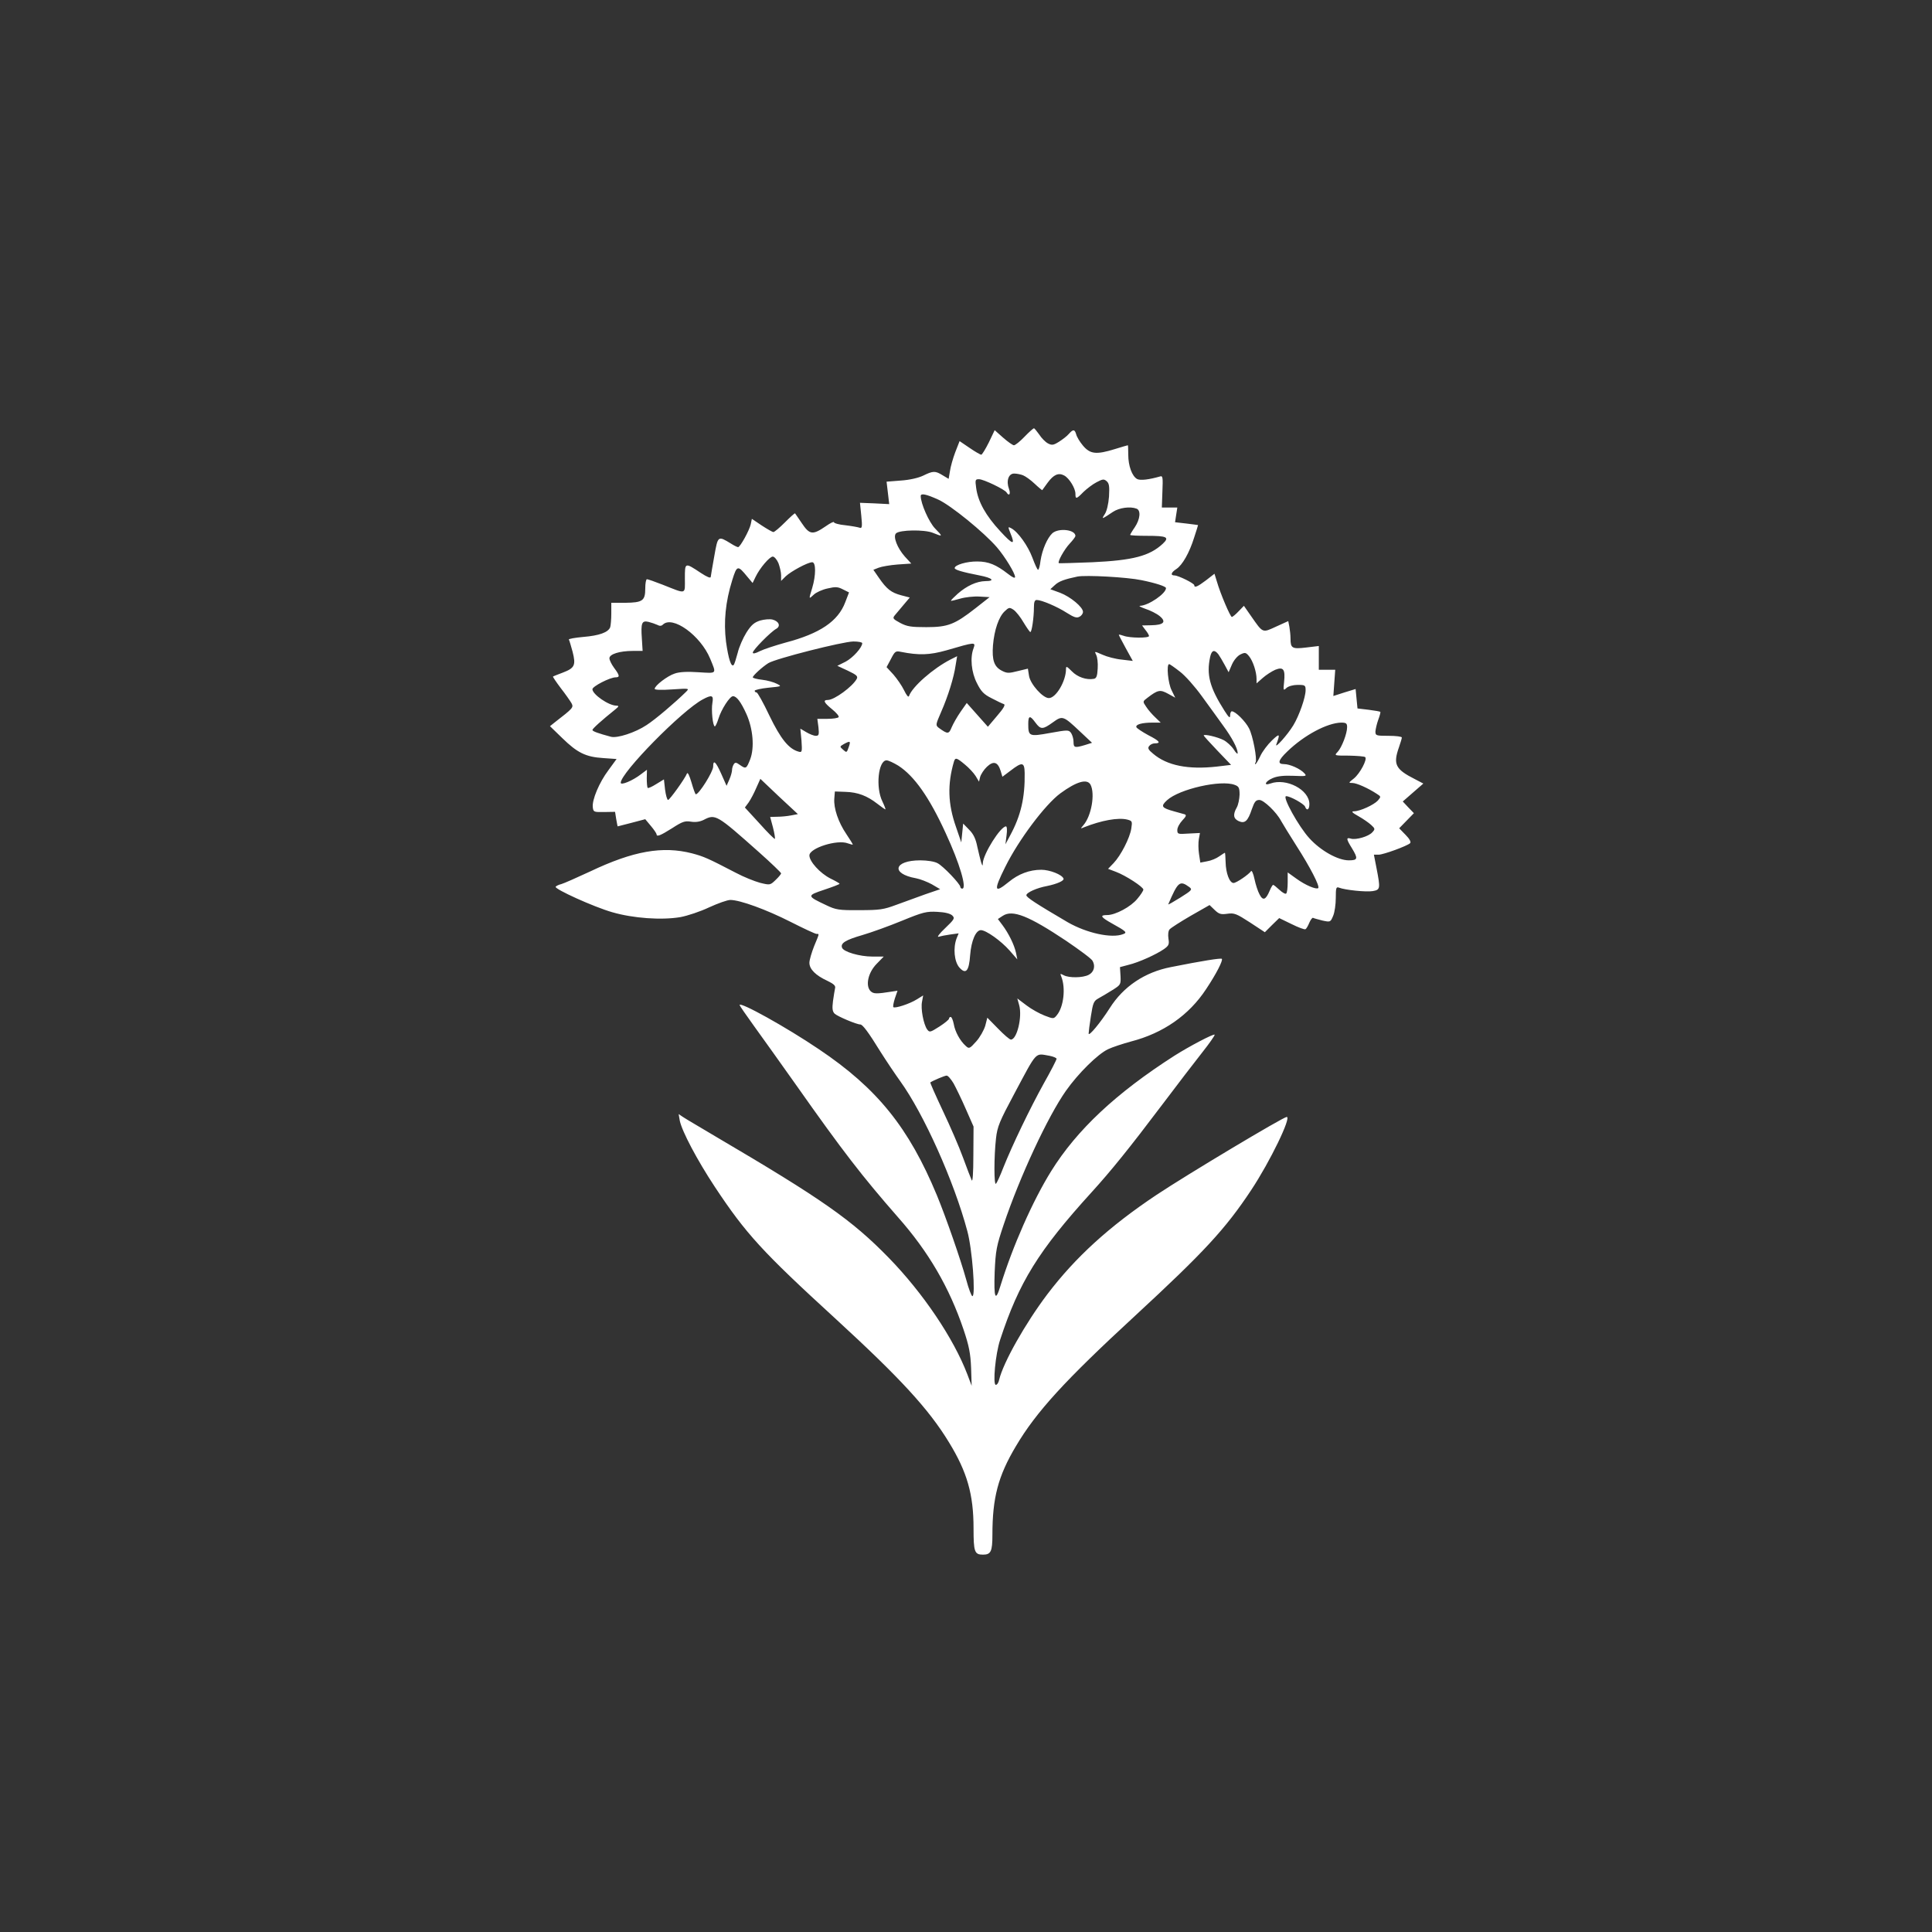 <?xml version="1.0" standalone="no"?>
<!DOCTYPE svg PUBLIC "-//W3C//DTD SVG 20010904//EN"
 "http://www.w3.org/TR/2001/REC-SVG-20010904/DTD/svg10.dtd">
<svg version="1.0" xmlns="http://www.w3.org/2000/svg"
 width="1024pt" height="1024pt" viewBox="0 0 1024 1024"
 preserveAspectRatio="xMidYMid meet">

<rect x="0" y="0" width="1024" height="1024" fill="#333333" stroke="none"/>

<g transform="translate(0,1024) scale(0.1,-0.1)"
fill="#ffffff" stroke="none">
<path d="M5430 7925 c-24 -25 -49 -45 -56 -45 -6 0 -32 18 -57 40 l-45 40 -31
-65 c-18 -36 -36 -65 -40 -65 -5 0 -33 16 -62 36 l-53 36 -23 -59 c-12 -32
-25 -77 -28 -100 l-7 -41 -32 19 c-39 24 -50 24 -103 -2 -25 -12 -72 -23 -118
-26 l-76 -6 7 -59 7 -60 -78 4 -77 3 7 -69 c6 -59 4 -68 -9 -63 -8 3 -42 9
-75 13 -34 3 -61 11 -61 16 0 5 -19 -4 -43 -21 -70 -48 -86 -46 -128 17 -18
26 -33 49 -35 51 -2 2 -26 -20 -54 -48 -28 -28 -55 -51 -61 -51 -5 0 -33 16
-62 35 l-52 35 -6 -29 c-7 -32 -56 -121 -67 -121 -4 0 -21 8 -38 19 -69 42
-69 42 -88 -66 -10 -54 -18 -104 -19 -111 -1 -8 -20 0 -52 21 -86 57 -85 57
-85 -29 0 -87 11 -84 -118 -33 -41 16 -78 29 -83 29 -5 0 -9 -22 -9 -49 0 -65
-14 -75 -106 -76 l-74 0 0 -57 c0 -31 -3 -64 -6 -73 -11 -27 -58 -44 -143 -51
-44 -4 -78 -10 -76 -14 3 -4 11 -33 20 -65 18 -71 11 -86 -52 -110 -26 -10
-50 -19 -52 -21 -2 -1 17 -29 41 -61 25 -32 50 -68 57 -80 12 -23 9 -26 -89
-102 l-25 -20 65 -63 c80 -78 124 -100 217 -106 l71 -5 -43 -59 c-49 -65 -88
-158 -83 -197 3 -25 6 -26 61 -25 l57 1 6 -38 c4 -22 7 -39 8 -39 0 0 34 9 74
19 l72 19 30 -36 c17 -20 30 -40 30 -44 0 -15 20 -7 82 32 54 35 68 40 99 35
25 -4 47 -1 68 9 63 33 69 29 295 -172 64 -57 116 -107 116 -111 0 -4 -13 -20
-29 -35 -29 -28 -30 -28 -83 -15 -29 8 -87 31 -128 53 -150 78 -169 86 -232
103 -156 40 -311 13 -540 -96 -71 -33 -139 -63 -153 -67 -14 -3 -27 -10 -30
-14 -7 -12 202 -107 300 -135 110 -32 260 -43 361 -26 38 7 107 30 153 52 46
21 96 39 112 39 51 0 191 -51 319 -116 69 -35 131 -64 138 -64 15 0 16 5 -13
-65 -13 -33 -25 -73 -25 -88 0 -34 33 -67 96 -96 33 -16 44 -26 40 -39 -2 -9
-7 -40 -11 -68 -5 -40 -3 -55 9 -67 15 -14 116 -57 136 -57 12 0 43 -41 107
-145 31 -49 78 -119 104 -155 125 -173 286 -532 356 -795 26 -94 45 -345 27
-345 -5 0 -20 39 -33 88 -29 105 -106 327 -155 446 -149 359 -316 567 -626
775 -173 117 -420 254 -420 234 0 -3 35 -54 77 -112 42 -58 142 -198 222 -311
248 -352 351 -485 540 -701 163 -184 273 -374 348 -596 29 -86 37 -127 40
-203 l3 -95 -23 61 c-73 191 -235 431 -416 617 -196 201 -353 311 -916 642
-82 49 -161 95 -174 104 l-24 16 6 -35 c12 -57 91 -207 186 -351 165 -249 251
-343 641 -700 342 -314 493 -478 600 -654 96 -157 130 -275 130 -455 0 -125 5
-140 50 -140 42 0 50 17 50 105 0 196 30 311 124 469 108 183 260 349 631 691
366 338 480 461 617 668 100 151 214 387 188 387 -18 0 -531 -307 -690 -413
-252 -168 -431 -332 -579 -527 -117 -155 -233 -361 -255 -452 -3 -16 -11 -28
-18 -28 -17 0 -2 164 23 239 100 305 203 472 484 781 102 112 200 233 375 465
79 105 175 230 213 278 38 48 67 90 65 93 -6 6 -137 -63 -214 -112 -309 -198
-517 -393 -653 -612 -98 -158 -203 -396 -269 -609 -26 -86 -35 -64 -30 75 5
115 10 139 48 252 85 253 234 573 330 709 65 92 168 194 223 220 23 11 78 29
122 41 170 44 307 139 398 278 54 81 90 152 83 160 -5 5 -106 -11 -271 -44
-138 -27 -251 -103 -323 -217 -49 -77 -112 -153 -112 -135 0 7 5 49 12 92 11
71 15 81 41 95 16 9 49 28 74 44 43 27 44 29 42 74 l-3 47 45 12 c55 13 149
56 189 84 25 18 28 25 23 55 -3 21 -1 41 6 49 7 8 57 40 112 72 l100 57 27
-26 c23 -22 33 -25 68 -20 36 5 48 0 119 -46 l79 -52 38 38 38 37 66 -32 c36
-18 69 -30 73 -27 5 2 14 18 21 35 7 16 16 28 20 25 3 -2 26 -8 49 -14 42 -9
43 -9 57 25 8 18 14 61 14 95 0 54 2 60 18 54 30 -12 143 -24 178 -18 40 7 41
13 20 121 l-14 72 25 0 c25 0 151 46 167 61 6 6 -3 23 -24 44 l-34 35 39 40
39 40 -30 31 -29 31 55 48 54 47 -44 23 c-105 53 -117 79 -85 170 8 23 15 46
15 51 0 5 -31 9 -70 9 -66 0 -70 1 -70 23 1 12 7 40 15 62 8 21 13 41 11 42
-2 2 -30 7 -62 11 l-59 7 -5 51 -5 52 -59 -18 -59 -19 5 70 5 69 -43 0 -44 0
0 63 0 63 -67 -8 c-75 -9 -83 -4 -83 48 0 17 -3 45 -6 62 l-6 30 -64 -29 c-74
-34 -69 -36 -132 54 l-39 56 -28 -29 c-16 -17 -32 -30 -36 -30 -8 0 -61 124
-79 187 l-13 42 -45 -35 c-45 -34 -62 -41 -62 -26 0 10 -85 52 -105 52 -23 0
-18 16 10 34 32 21 69 86 94 166 12 36 21 66 21 67 0 0 -27 4 -61 8 l-61 7 6
39 6 39 -41 0 -41 0 3 85 c3 72 2 84 -11 80 -59 -17 -106 -23 -123 -14 -27 15
-47 70 -47 129 0 27 -1 50 -2 50 -2 0 -32 -9 -68 -20 -100 -31 -132 -27 -170
18 -17 20 -33 47 -36 60 -8 27 -16 28 -39 2 -10 -12 -34 -30 -53 -42 -29 -18
-37 -19 -58 -8 -13 7 -34 28 -46 47 -13 18 -25 33 -28 33 -3 0 -26 -20 -50
-45z m-8 -204 c13 -5 41 -25 62 -45 21 -20 40 -35 40 -34 1 2 14 20 29 40 31
42 57 54 87 38 27 -14 60 -68 60 -97 0 -30 5 -29 43 10 18 17 49 41 69 51 32
17 39 18 53 6 14 -12 16 -27 13 -82 -3 -40 -12 -78 -23 -94 -18 -28 -16 -27
44 13 33 22 91 30 125 17 24 -9 19 -56 -9 -98 -14 -20 -25 -39 -25 -41 0 -3
39 -5 88 -5 108 0 122 -7 85 -42 -70 -65 -158 -88 -373 -98 -96 -4 -176 -6
-178 -5 -8 7 29 73 57 103 17 18 31 37 31 41 0 34 -88 44 -122 15 -27 -25 -54
-87 -63 -146 -3 -27 -9 -48 -13 -48 -4 0 -17 29 -30 64 -23 62 -76 137 -112
156 -18 10 -18 8 -5 -25 28 -67 14 -64 -54 10 -76 82 -117 155 -127 228 -6 44
-5 47 15 47 24 0 136 -54 146 -70 13 -22 23 -9 13 18 -16 42 -3 82 27 82 13 0
34 -4 47 -9z m-449 -129 c66 -30 242 -173 311 -253 42 -49 96 -137 96 -157 0
-9 -14 -2 -37 16 -63 49 -104 66 -163 66 -54 1 -120 -18 -120 -35 0 -9 40 -21
132 -39 68 -13 85 -30 31 -30 -47 -1 -99 -25 -147 -67 -20 -18 -36 -34 -36
-37 0 -2 22 3 49 11 27 8 73 13 103 11 l53 -3 -75 -59 c-110 -86 -146 -100
-260 -100 -80 0 -102 3 -138 22 -39 21 -42 25 -30 40 8 9 29 35 47 56 l33 39
-46 12 c-52 14 -76 32 -118 93 l-29 42 28 11 c15 6 61 14 100 17 l73 5 -34 37
c-40 45 -64 106 -47 123 19 19 151 21 195 3 54 -22 55 -21 12 23 -32 33 -76
132 -76 172 0 16 29 10 93 -19z m-847 -337 c7 -19 14 -48 14 -64 l0 -30 24 24
c27 26 117 75 141 75 20 0 20 -69 0 -136 -19 -62 -19 -61 8 -36 12 12 45 27
73 33 43 10 55 9 82 -5 l32 -16 -20 -52 c-38 -101 -134 -166 -317 -214 -54
-15 -115 -35 -135 -45 -25 -13 -38 -15 -38 -8 0 14 96 111 124 126 25 14 15
40 -19 49 -15 4 -45 1 -66 -5 -31 -10 -47 -23 -73 -64 -18 -29 -39 -77 -46
-107 -8 -30 -17 -59 -21 -64 -13 -15 -28 30 -41 123 -13 105 -3 211 33 326 25
80 29 81 81 17 l27 -32 16 33 c22 46 74 107 91 107 8 0 22 -16 30 -35z m1924
-90 c74 -15 130 -33 130 -42 0 -29 -92 -92 -137 -94 -10 0 3 -7 28 -16 25 -8
59 -25 75 -38 38 -31 22 -48 -45 -49 l-48 -1 18 -24 c11 -13 19 -28 19 -32 0
-12 -103 -11 -134 1 -14 5 -26 8 -26 5 0 -2 17 -34 37 -71 l37 -67 -59 7 c-32
3 -78 15 -102 26 -43 19 -43 19 -33 -1 6 -11 10 -43 8 -72 -2 -41 -7 -53 -21
-55 -38 -7 -86 9 -116 40 -27 27 -31 29 -31 12 0 -64 -53 -154 -91 -154 -32 0
-98 74 -105 118 l-6 38 -54 -13 c-47 -12 -57 -12 -84 2 -41 21 -53 56 -47 135
7 82 31 151 62 180 22 21 26 22 47 8 13 -9 37 -39 53 -67 17 -28 33 -51 36
-51 8 0 19 79 19 131 0 28 4 39 15 39 25 0 108 -35 159 -68 38 -24 53 -29 67
-21 11 5 19 17 19 26 0 25 -66 80 -121 101 l-52 19 24 22 c21 20 52 31 119 45
45 9 264 -3 340 -19z m-2566 -237 c12 -7 22 -6 29 1 51 51 200 -57 251 -180
34 -83 38 -78 -62 -72 -58 4 -101 2 -126 -7 -38 -12 -106 -64 -106 -81 0 -6
37 -7 93 -3 92 6 92 6 72 -14 -56 -55 -160 -144 -208 -175 -60 -40 -156 -71
-189 -62 -67 18 -98 29 -98 36 0 7 49 51 120 108 21 17 22 20 7 21 -41 0 -127
60 -127 87 0 15 93 63 123 63 23 0 22 10 -8 50 -14 19 -25 42 -25 51 0 22 54
39 125 39 l51 0 -4 65 c-6 84 0 97 35 89 16 -4 36 -11 47 -16z m1086 -97 c0
-23 -50 -78 -88 -98 l-44 -22 56 -26 c46 -22 54 -29 47 -43 -22 -41 -119 -112
-153 -112 -28 0 -21 -14 22 -49 22 -18 38 -36 35 -42 -4 -5 -30 -9 -59 -9
l-54 0 6 -45 c4 -39 2 -45 -14 -45 -11 0 -33 9 -50 19 l-32 19 6 -63 c4 -60 3
-64 -15 -59 -52 14 -95 67 -155 191 -32 68 -63 123 -68 123 -6 0 -10 4 -10 9
0 4 33 12 73 16 71 7 72 7 44 21 -15 8 -50 18 -77 21 -28 3 -50 9 -50 13 0 9
49 54 82 75 38 24 393 114 451 115 26 0 47 -4 47 -9z m590 -27 c-19 -49 -12
-127 18 -185 22 -44 36 -59 78 -80 28 -15 58 -29 65 -31 9 -3 -2 -23 -36 -62
l-49 -58 -56 63 -56 63 -33 -47 c-18 -26 -39 -63 -47 -82 -15 -37 -21 -37 -68
-3 -18 14 -17 17 12 84 37 84 68 184 77 248 l8 48 -34 -17 c-94 -48 -205 -146
-221 -194 -3 -9 -13 3 -26 30 -12 25 -38 62 -57 84 l-36 39 23 43 c21 41 25
44 53 38 96 -19 152 -17 241 8 154 45 156 45 144 11z m1297 -31 c7 -10 23 -36
34 -57 l21 -39 18 42 c11 24 30 46 46 53 23 11 28 10 45 -11 20 -25 39 -82 39
-120 l0 -23 33 29 c18 16 48 35 66 43 43 17 54 3 47 -64 -5 -46 -4 -48 13 -32
10 9 35 16 59 16 39 0 42 -2 42 -28 0 -38 -34 -135 -65 -186 -30 -50 -101
-129 -90 -101 21 57 18 60 -23 21 -23 -22 -51 -59 -62 -83 -11 -24 -23 -43
-26 -43 -3 0 -3 4 1 9 9 16 -14 141 -35 181 -19 37 -72 90 -91 90 -5 0 -9 -10
-9 -22 0 -17 -7 -11 -30 25 -79 124 -96 191 -76 285 8 36 22 41 43 15z m-203
-93 c28 -21 80 -80 116 -130 36 -49 87 -120 113 -156 47 -64 77 -121 77 -146
0 -7 -10 2 -21 20 -12 18 -36 40 -53 49 -32 17 -106 34 -106 25 0 -3 33 -39
73 -81 l72 -75 -75 -9 c-152 -17 -264 5 -338 68 -26 21 -30 30 -21 41 6 8 19
14 29 14 36 0 26 13 -33 43 -33 18 -62 37 -64 43 -5 14 29 24 86 24 l43 0 -29
28 c-16 15 -38 40 -48 56 -19 28 -19 28 6 47 56 43 68 45 110 22 l38 -21 -19
39 c-19 36 -29 139 -13 139 3 0 29 -18 57 -40z m-2478 -165 c-7 -38 2 -125 13
-125 3 0 12 18 19 41 15 49 60 119 77 119 19 0 42 -30 71 -94 35 -78 44 -178
20 -241 -20 -50 -22 -52 -55 -29 -19 14 -25 14 -32 3 -5 -8 -9 -21 -9 -30 0
-9 -6 -32 -14 -50 l-15 -34 -28 63 c-29 65 -43 78 -43 39 0 -27 -75 -147 -92
-147 -3 0 -13 28 -23 63 -11 37 -20 56 -24 47 -11 -28 -92 -140 -100 -140 -5
0 -12 25 -16 55 l-6 54 -41 -25 c-22 -14 -42 -23 -45 -20 -3 3 -5 26 -5 51 l1
45 -32 -24 c-44 -34 -107 -60 -107 -45 0 53 325 384 435 442 48 26 58 22 51
-18z m1712 -105 c28 -38 39 -37 92 1 51 37 55 36 143 -47 l65 -61 -38 -12
c-54 -16 -60 -14 -60 17 0 16 -6 36 -13 47 -13 17 -17 17 -112 0 -110 -20
-115 -18 -115 48 0 45 9 47 38 7z m1652 -24 c0 -34 -28 -107 -50 -131 -19 -20
-19 -20 60 -20 44 -1 82 -4 86 -8 12 -12 -28 -87 -60 -113 -29 -23 -30 -24 -8
-24 22 0 83 -27 130 -58 22 -14 22 -15 5 -35 -21 -23 -95 -57 -126 -57 -17 0
-11 -7 23 -26 25 -14 55 -35 67 -46 22 -20 22 -23 6 -40 -20 -22 -87 -41 -113
-33 -26 8 -25 -2 5 -50 34 -56 32 -65 -16 -65 -58 0 -149 51 -209 117 -57 62
-146 223 -123 223 22 0 93 -40 100 -55 9 -25 23 -17 23 13 0 76 -122 140 -207
109 -39 -14 -26 13 13 29 25 11 61 14 110 12 68 -3 72 -2 57 14 -21 23 -76 48
-107 48 -37 0 -32 20 17 67 90 87 211 151 285 153 27 0 32 -4 32 -24z m-2642
-107 c-10 -29 -11 -29 -29 -13 -19 17 -19 17 3 30 35 19 38 17 26 -17z m616
-91 c21 -17 47 -45 57 -61 l18 -30 6 25 c4 14 20 39 36 54 35 33 58 26 73 -23
l9 -30 44 33 c61 47 73 45 74 -13 2 -130 -20 -226 -77 -331 l-25 -47 6 48 c4
27 2 47 -3 47 -29 0 -120 -145 -123 -195 0 -17 -2 -16 -9 5 -4 14 -13 51 -20
82 -8 41 -20 67 -43 90 l-32 33 -5 -50 -5 -50 -28 82 c-43 122 -46 226 -11
346 7 23 14 22 58 -15z m-353 -6 c85 -55 164 -167 251 -357 75 -162 114 -295
88 -295 -5 0 -10 4 -10 9 0 15 -91 111 -121 126 -16 9 -55 15 -91 15 -141 0
-158 -71 -23 -95 22 -4 60 -19 84 -32 l44 -26 -79 -27 c-43 -16 -113 -41 -154
-56 -67 -25 -88 -28 -195 -28 -109 -1 -125 2 -175 26 -104 49 -105 51 -12 82
45 15 82 29 82 32 0 2 -22 15 -49 28 -55 28 -111 90 -111 122 0 39 148 86 204
64 14 -5 26 -8 26 -6 0 2 -15 27 -34 55 -43 63 -68 138 -64 188 l3 38 56 -2
c66 -2 115 -21 169 -63 21 -16 40 -30 43 -30 2 0 -5 19 -16 42 -37 74 -22 218
22 218 10 0 37 -13 62 -28z m-569 -264 c-20 -4 -53 -7 -74 -7 l-36 -1 15 -56
c8 -31 12 -58 10 -60 -2 -3 -39 34 -81 81 l-78 85 20 27 c11 16 29 50 40 76
l22 49 99 -94 100 -93 -37 -7z m1588 163 c25 -48 5 -166 -38 -215 -16 -19 -16
-19 3 -11 93 37 182 53 230 41 26 -7 27 -9 21 -48 -8 -50 -55 -142 -94 -183
l-29 -30 42 -16 c51 -19 145 -80 145 -94 0 -6 -14 -28 -32 -49 -34 -42 -116
-86 -160 -86 -41 0 -34 -11 25 -44 76 -42 83 -49 60 -57 -60 -24 -193 5 -294
63 -169 99 -219 132 -219 143 0 14 55 39 110 49 53 11 91 28 87 39 -7 21 -73
47 -118 47 -62 0 -121 -22 -173 -65 -77 -63 -81 -46 -18 80 71 144 212 331
292 390 86 63 142 79 160 46z m764 -1 c22 -8 26 -15 26 -52 -1 -24 -7 -54 -15
-68 -21 -37 -18 -59 10 -72 33 -15 49 0 70 63 14 40 21 49 40 49 23 0 91 -65
115 -111 7 -13 44 -73 82 -133 72 -112 124 -213 115 -223 -10 -9 -68 15 -116
50 l-46 33 0 -52 c0 -29 -3 -56 -8 -60 -4 -4 -20 5 -35 19 -16 15 -31 27 -34
27 -3 0 -11 -13 -18 -30 -21 -50 -36 -56 -54 -21 -9 16 -21 53 -27 82 -6 28
-14 47 -18 42 -12 -18 -78 -63 -93 -63 -21 0 -41 52 -42 111 -1 27 -2 49 -4
49 -2 0 -15 -9 -30 -19 -15 -11 -44 -23 -64 -26 l-36 -7 -7 46 c-4 25 -4 61
-1 78 l6 33 -60 -3 c-57 -4 -60 -3 -60 19 0 13 12 35 27 51 19 20 23 28 12 32
-8 2 -32 9 -54 15 -69 19 -75 27 -39 60 65 59 285 109 358 81z m-240 -542 c17
-13 13 -17 -49 -56 -37 -23 -65 -39 -63 -35 52 121 61 128 112 91z m-1257
-150 c15 -15 12 -20 -38 -68 -30 -28 -45 -49 -34 -45 10 3 39 9 62 12 l44 6
-11 -27 c-19 -51 -12 -122 14 -153 35 -40 52 -21 58 65 6 76 30 132 57 132 27
0 106 -56 152 -108 l41 -47 -7 35 c-9 42 -39 103 -72 147 l-24 32 26 17 c52
34 137 0 335 -132 72 -49 136 -96 141 -107 16 -28 7 -60 -21 -74 -31 -16 -104
-17 -132 -2 -19 10 -20 9 -13 -7 24 -60 13 -160 -23 -204 -17 -21 -18 -21 -65
-3 -26 10 -70 34 -96 54 l-49 37 10 -36 c17 -62 -12 -182 -44 -182 -7 0 -37
26 -68 58 l-57 58 -11 -43 c-7 -23 -28 -61 -48 -83 -35 -39 -38 -40 -56 -23
-29 26 -56 74 -63 116 -4 20 -11 37 -16 37 -5 0 -9 -4 -9 -9 0 -5 -23 -24 -51
-42 -49 -31 -52 -32 -65 -15 -19 27 -35 110 -27 147 l6 33 -34 -21 c-38 -24
-116 -49 -124 -41 -3 3 1 24 8 46 l14 41 -26 -4 c-88 -14 -101 -13 -117 2 -28
29 -13 98 32 144 l38 39 -60 0 c-68 0 -153 25 -161 47 -9 24 18 41 108 67 48
14 142 48 210 76 112 46 130 50 187 47 41 -2 68 -9 79 -19z m516 -744 c20 -4
37 -11 37 -16 0 -5 -30 -64 -68 -131 -74 -134 -166 -325 -214 -445 -16 -42
-34 -81 -39 -86 -11 -12 -11 143 0 240 7 63 19 91 96 235 125 234 109 216 188
203z m-509 -146 c13 -24 43 -85 65 -136 l41 -93 -1 -152 c0 -98 -4 -145 -9
-132 -5 11 -26 65 -46 120 -20 55 -68 166 -107 248 -38 81 -68 148 -66 150 15
10 76 36 86 36 7 1 23 -18 37 -41z"/>
</g>
</svg>
